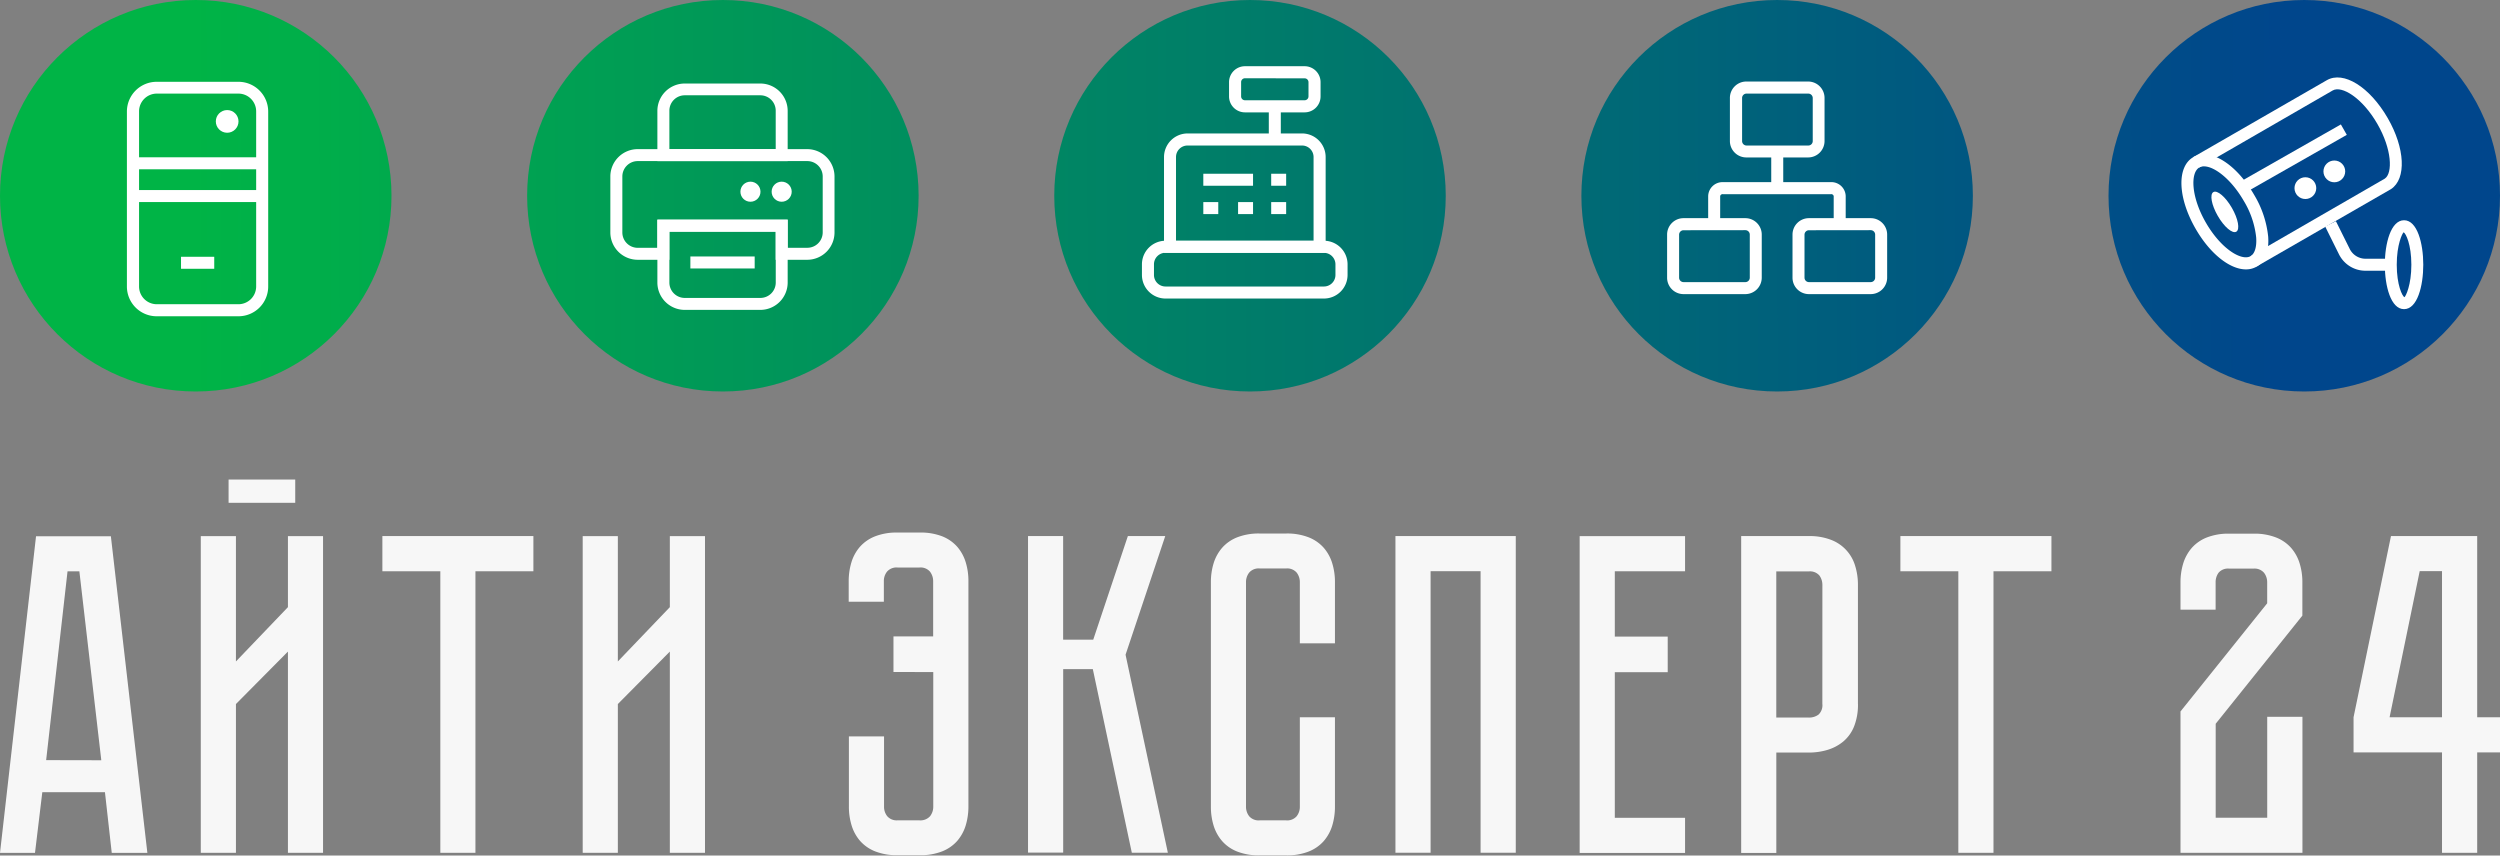 <svg xmlns="http://www.w3.org/2000/svg" xmlns:xlink="http://www.w3.org/1999/xlink" viewBox="0 0 650.08 222.46"><rect x="0" y="0" width="650.08" height="222.46" fill="#808080" stroke="none"/><defs><linearGradient id="&#x411;&#x435;&#x437;&#x44B;&#x43C;&#x44F;&#x43D;&#x43D;&#x44B;&#x439;_&#x433;&#x440;&#x430;&#x434;&#x438;&#x435;&#x43D;&#x442;_5" x1="49.74" y1="173.54" x2="614.24" y2="174.57" gradientTransform="matrix(1, 0, 0, -1, 0, 224.46)" gradientUnits="userSpaceOnUse"><stop offset="0" stop-color="#00b446"></stop><stop offset="1" stop-color="#00468c"></stop></linearGradient><linearGradient id="&#x411;&#x435;&#x437;&#x44B;&#x43C;&#x44F;&#x43D;&#x43D;&#x44B;&#x439;_&#x433;&#x440;&#x430;&#x434;&#x438;&#x435;&#x43D;&#x442;_5-2" x1="44.37" y1="173.28" x2="608.88" y2="174.31" xlink:href="#&#x411;&#x435;&#x437;&#x44B;&#x43C;&#x44F;&#x43D;&#x43D;&#x44B;&#x439;_&#x433;&#x440;&#x430;&#x434;&#x438;&#x435;&#x43D;&#x442;_5"></linearGradient><linearGradient id="&#x411;&#x435;&#x437;&#x44B;&#x43C;&#x44F;&#x43D;&#x43D;&#x44B;&#x439;_&#x433;&#x440;&#x430;&#x434;&#x438;&#x435;&#x43D;&#x442;_5-3" x1="39" y1="173.03" x2="603.51" y2="174.05" xlink:href="#&#x411;&#x435;&#x437;&#x44B;&#x43C;&#x44F;&#x43D;&#x43D;&#x44B;&#x439;_&#x433;&#x440;&#x430;&#x434;&#x438;&#x435;&#x43D;&#x442;_5"></linearGradient><linearGradient id="&#x411;&#x435;&#x437;&#x44B;&#x43C;&#x44F;&#x43D;&#x43D;&#x44B;&#x439;_&#x433;&#x440;&#x430;&#x434;&#x438;&#x435;&#x43D;&#x442;_5-4" x1="33.63" y1="172.77" x2="598.14" y2="173.79" xlink:href="#&#x411;&#x435;&#x437;&#x44B;&#x43C;&#x44F;&#x43D;&#x43D;&#x44B;&#x439;_&#x433;&#x440;&#x430;&#x434;&#x438;&#x435;&#x43D;&#x442;_5"></linearGradient><linearGradient id="&#x411;&#x435;&#x437;&#x44B;&#x43C;&#x44F;&#x43D;&#x43D;&#x44B;&#x439;_&#x433;&#x440;&#x430;&#x434;&#x438;&#x435;&#x43D;&#x442;_5-5" x1="28.26" y1="172.51" x2="592.77" y2="173.53" xlink:href="#&#x411;&#x435;&#x437;&#x44B;&#x43C;&#x44F;&#x43D;&#x43D;&#x44B;&#x439;_&#x433;&#x440;&#x430;&#x434;&#x438;&#x435;&#x43D;&#x442;_5"></linearGradient></defs><g id="&#x421;&#x43B;&#x43E;&#x439;_2" data-name="&#x421;&#x43B;&#x43E;&#x439; 2"><g id="&#x421;&#x43B;&#x43E;&#x439;_1-2" data-name="&#x421;&#x43B;&#x43E;&#x439; 1"><g id="&#x421;&#x43B;&#x43E;&#x439;_2-2" data-name="&#x421;&#x43B;&#x43E;&#x439; 2"><path d="M27.29,206H11l-1.9,15.78H0l9.37-82.34H28.83l9.49,82.34H29.06Zm-.95-8.31-5.7-49.12H17.56L12,197.66Z" style="fill:#f7f7f7"></path><path d="M74.87,221.75V169.43L61.35,183.07v38.68H52.21V139.41h9.14V172l13.52-14.12V139.41H84v82.34Zm1.9-97.06v6.05H59.44v-6.05Z" style="fill:#f7f7f7"></path><path d="M138.7,139.4v9.14H123.63v73.21H114.5V148.54H99.43V139.4Z" style="fill:#f7f7f7"></path><path d="M174.18,221.75V169.43l-13.52,13.64v38.68h-9.14V139.41h9.14V172l13.52-14.12V139.41h9.14v82.34Z" style="fill:#f7f7f7"></path><path d="M245,139.46a10.22,10.22,0,0,1,3.92,2.73,11,11,0,0,1,2.19,4,16.44,16.44,0,0,1,.71,4.92v58.61a16.89,16.89,0,0,1-.71,4.93,11.09,11.09,0,0,1-2.19,4,10.22,10.22,0,0,1-3.92,2.73,15.35,15.35,0,0,1-5.87,1h-5.7a15.35,15.35,0,0,1-5.87-1,10.22,10.22,0,0,1-3.92-2.73,11,11,0,0,1-2.19-4,16.51,16.51,0,0,1-.71-4.93V191.48h9.14v18.27a3.9,3.9,0,0,0,.83,2.49,3.24,3.24,0,0,0,2.73,1.07H239a3.38,3.38,0,0,0,2.85-1.07,4,4,0,0,0,.83-2.49v-35H232.33v-9.26h10.32V151.13a4,4,0,0,0-.83-2.49,3.24,3.24,0,0,0-2.73-1.07h-5.7a3.27,3.27,0,0,0-2.73,1.07,3.9,3.9,0,0,0-.83,2.49v5.34h-9.14v-5.34a16.77,16.77,0,0,1,.71-4.92,10.94,10.94,0,0,1,2.19-4,10.22,10.22,0,0,1,3.92-2.73,15.35,15.35,0,0,1,5.87-1h5.7A15.54,15.54,0,0,1,245,139.46Z" style="fill:#f7f7f7"></path><path d="M276.45,139.4v26.93h7.83l9-26.93H303l-10.32,30.85,11,51.49h-9.37L284.17,174h-7.71v47.7h-9.14V139.4Z" style="fill:#f7f7f7"></path><path d="M338,186.51h9.13v23.25a16.89,16.89,0,0,1-.71,4.93,11.09,11.09,0,0,1-2.19,4,10.22,10.22,0,0,1-3.92,2.73,15.35,15.35,0,0,1-5.87,1h-6.88a15.32,15.32,0,0,1-5.87-1,10.1,10.1,0,0,1-3.91-2.73,11.19,11.19,0,0,1-2.2-4,16.84,16.84,0,0,1-.71-4.93V151.38a16.77,16.77,0,0,1,.71-4.92,11.23,11.23,0,0,1,2.2-4,10.18,10.18,0,0,1,3.91-2.73,15.35,15.35,0,0,1,5.87-1h6.88a15.35,15.35,0,0,1,5.87,1,10.22,10.22,0,0,1,3.92,2.73,11,11,0,0,1,2.19,4,16.44,16.44,0,0,1,.71,4.92v15.9H338v-15.9a4,4,0,0,0-.83-2.49,3.24,3.24,0,0,0-2.73-1.07h-6.88a3.24,3.24,0,0,0-2.73,1.07,4,4,0,0,0-.83,2.49v58.38a4,4,0,0,0,.83,2.49,3.24,3.24,0,0,0,2.73,1.07h6.88a3.24,3.24,0,0,0,2.73-1.07,3.9,3.9,0,0,0,.83-2.49Z" style="fill:#f7f7f7"></path><path d="M394.15,139.4v82.34H385V148.53H372v73.21h-9.14V139.4Z" style="fill:#f7f7f7"></path><path d="M438.17,139.4v9.14H419.9v17h13.76v9.26H419.9v37.85h18.27v9.14H410.76V139.42h27.41Z" style="fill:#f7f7f7"></path><path d="M483.13,183a15.35,15.35,0,0,1-1,5.87,9.92,9.92,0,0,1-2.79,3.92,11.62,11.62,0,0,1-4.09,2.19,16.82,16.82,0,0,1-4.92.71h-8.43v26.1h-9.14V139.4h17.56a15.35,15.35,0,0,1,5.87,1,10.35,10.35,0,0,1,6.22,6.77,16.44,16.44,0,0,1,.71,4.92V183Zm-9.25-30.85a4.16,4.16,0,0,0-.77-2.49,3.22,3.22,0,0,0-2.79-1.07h-8.43v38h8.43a4.11,4.11,0,0,0,2.55-.77,3.32,3.32,0,0,0,1-2.79Z" style="fill:#f7f7f7"></path><path d="M533.44,139.4v9.14H518.37v73.21h-9.14V148.54H494.16V139.4Z" style="fill:#f7f7f7"></path><path d="M589.57,186.39h9.14v35.36H567V185l22.54-28.12v-5.46a4,4,0,0,0-.83-2.49,3.24,3.24,0,0,0-2.73-1.07h-6.29a3.22,3.22,0,0,0-2.79,1.07,4.16,4.16,0,0,0-.77,2.49v7.12H567v-7.12a16.77,16.77,0,0,1,.71-4.92,11.23,11.23,0,0,1,2.2-4,10.18,10.18,0,0,1,3.91-2.73,15.35,15.35,0,0,1,5.87-1H586a15.35,15.35,0,0,1,5.87,1,10.22,10.22,0,0,1,3.92,2.73,11,11,0,0,1,2.19,4,16.44,16.44,0,0,1,.71,4.92v8.66l-22.54,28.12v24.44h13.4V186.39Z" style="fill:#f7f7f7"></path><path d="M644.15,139.4v47.11h5.93v9.14h-5.93v26.1H635v-26.1H612v-9.14l9.73-47.11ZM635,186.51v-38H629.2l-7.83,38Z" style="fill:#f7f7f7"></path><circle cx="50.9" cy="50.9" r="50.9" style="fill:url(#&#x411;&#x435;&#x437;&#x44B;&#x43C;&#x44F;&#x43D;&#x43D;&#x44B;&#x439;_&#x433;&#x440;&#x430;&#x434;&#x438;&#x435;&#x43D;&#x442;_5)"></circle><circle cx="187.97" cy="50.9" r="50.9" style="fill:url(#&#x411;&#x435;&#x437;&#x44B;&#x43C;&#x44F;&#x43D;&#x43D;&#x44B;&#x439;_&#x433;&#x440;&#x430;&#x434;&#x438;&#x435;&#x43D;&#x442;_5-2)"></circle><circle cx="325.04" cy="50.9" r="50.9" style="fill:url(#&#x411;&#x435;&#x437;&#x44B;&#x43C;&#x44F;&#x43D;&#x43D;&#x44B;&#x439;_&#x433;&#x440;&#x430;&#x434;&#x438;&#x435;&#x43D;&#x442;_5-3)"></circle><circle cx="462.11" cy="50.9" r="50.9" style="fill:url(#&#x411;&#x435;&#x437;&#x44B;&#x43C;&#x44F;&#x43D;&#x43D;&#x44B;&#x439;_&#x433;&#x440;&#x430;&#x434;&#x438;&#x435;&#x43D;&#x442;_5-4)"></circle><circle cx="599.18" cy="50.9" r="50.9" style="fill:url(#&#x411;&#x435;&#x437;&#x44B;&#x43C;&#x44F;&#x43D;&#x43D;&#x44B;&#x439;_&#x433;&#x440;&#x430;&#x434;&#x438;&#x435;&#x43D;&#x442;_5-5)"></circle><path d="M204.82,41.9H170.94V28.83a7.12,7.12,0,0,1,7.11-7.11h19.66a7.12,7.12,0,0,1,7.11,7.11V41.9Zm-30.76-3.12h27.65v-10a4,4,0,0,0-4-4H178.06a4,4,0,0,0-4,4v10Z" style="fill:#fff"></path><path d="M197.71,80.58H178.05a7.12,7.12,0,0,1-7.11-7.11V57.12h33.88V73.47A7.12,7.12,0,0,1,197.71,80.58ZM174.06,60.24V73.47a4,4,0,0,0,4,4h19.66a4,4,0,0,0,4-4V60.24Z" style="fill:#fff"></path><path d="M209.93,67.55H201.7V60.24H174.05v7.31h-8.23a7.12,7.12,0,0,1-7.11-7.11V45.89a7.12,7.12,0,0,1,7.11-7.11h44.1A7.12,7.12,0,0,1,217,45.89V60.44A7.1,7.1,0,0,1,209.93,67.55Zm-5.11-3.12h5.11a4,4,0,0,0,4-4V45.89a4,4,0,0,0-4-4h-44.1a4,4,0,0,0-4,4V60.44a4,4,0,0,0,4,4h5.11V57.12h33.88v7.31Z" style="fill:#fff"></path><rect x="179.52" y="66.69" width="16.72" height="3.12" style="fill:#fff"></rect><circle cx="203.26" cy="49.85" r="2.61" style="fill:#fff"></circle><circle cx="195.14" cy="49.85" r="2.61" style="fill:#fff"></circle><path d="M62,82.24H40.76A7.74,7.74,0,0,1,33,74.51V29a7.74,7.74,0,0,1,7.73-7.73H62A7.74,7.74,0,0,1,69.74,29V74.51A7.73,7.73,0,0,1,62,82.24ZM40.77,24.34A4.62,4.62,0,0,0,36.16,29V74.5a4.62,4.62,0,0,0,4.61,4.61H62a4.62,4.62,0,0,0,4.61-4.61V29A4.62,4.62,0,0,0,62,24.34Z" style="fill:#fff"></path><rect x="47.07" y="66.77" width="8.64" height="3.12" style="fill:#fff"></rect><rect x="34.59" y="49.42" width="33.59" height="3.12" style="fill:#fff"></rect><rect x="34.59" y="40.9" width="33.59" height="3.12" style="fill:#fff"></rect><circle cx="59.07" cy="31.57" r="2.95" style="fill:#fff"></circle><rect x="460.58" y="39.38" width="3.12" height="9.54" style="fill:#fff"></rect><path d="M486.45,76.48H470.38a4.27,4.27,0,0,1-4.27-4.27V61a4.27,4.27,0,0,1,4.27-4.27h16.07A4.27,4.27,0,0,1,490.72,61V72.21A4.28,4.28,0,0,1,486.45,76.48ZM470.38,59.87A1.16,1.16,0,0,0,469.23,61V72.21a1.16,1.16,0,0,0,1.15,1.15h16.07a1.16,1.16,0,0,0,1.15-1.15V61a1.16,1.16,0,0,0-1.15-1.15Z" style="fill:#fff"></path><path d="M470.17,40.94H454.1a4.27,4.27,0,0,1-4.27-4.27V25.47a4.27,4.27,0,0,1,4.27-4.27h16.07a4.27,4.27,0,0,1,4.27,4.27v11.2A4.27,4.27,0,0,1,470.17,40.94ZM454.1,24.34A1.15,1.15,0,0,0,453,25.49v11.2a1.16,1.16,0,0,0,1.15,1.15h16.07a1.15,1.15,0,0,0,1.15-1.15V25.49a1.16,1.16,0,0,0-1.15-1.15Z" style="fill:#fff"></path><path d="M453.84,76.48H437.77a4.27,4.27,0,0,1-4.27-4.27V61a4.27,4.27,0,0,1,4.27-4.27h16.07A4.27,4.27,0,0,1,458.11,61V72.21A4.28,4.28,0,0,1,453.84,76.48ZM437.77,59.87A1.16,1.16,0,0,0,436.62,61V72.21a1.16,1.16,0,0,0,1.15,1.15h16.07A1.16,1.16,0,0,0,455,72.21V61a1.16,1.16,0,0,0-1.15-1.15Z" style="fill:#fff"></path><path d="M479.94,58.31h-3.12V51a.64.64,0,0,0-.7-.51H448a.64.64,0,0,0-.7.51v7.32h-3.12V51A3.73,3.73,0,0,1,448,47.36h28.08A3.73,3.73,0,0,1,479.94,51Z" style="fill:#fff"></path><path d="M621.67,70.4h-6.54a7.69,7.69,0,0,1-6.93-4.29l-3.58-7.21,2.79-1.39L611,64.72a4.59,4.59,0,0,0,4.13,2.56h6.54V70.4Z" style="fill:#fff"></path><path d="M586.75,69.32l-1.56-2.7,34.93-20.17c2.1-1.4,1.88-7.64-1.94-14.25-3.92-6.79-9.25-10-11.58-8.69L571.87,43.56l-1.56-2.7,34.73-20c4.34-2.51,11.15,1.72,15.84,9.84,4.53,7.84,4.9,15.78.88,18.46Z" style="fill:#fff"></path><path d="M584,70.05c-4.13,0-9.29-4-13.07-10.56-4.68-8.12-4.94-16.13-.6-18.63s11.15,1.72,15.84,9.84a26.29,26.29,0,0,1,3.63,10.84c.27,3.74-.81,6.51-3,7.79A5.48,5.48,0,0,1,584,70.05ZM573.11,43.26a2.46,2.46,0,0,0-1.23.3c-2.32,1.34-2.19,7.58,1.74,14.37s9.24,10,11.58,8.69c1.11-.64,1.65-2.42,1.48-4.87a23,23,0,0,0-3.22-9.5h0C580.12,46.47,575.76,43.26,573.11,43.26Z" style="fill:#fff"></path><ellipse cx="578.52" cy="55.09" rx="2.11" ry="5.95" transform="translate(49.97 296.65) rotate(-30)" style="fill:#fff"></ellipse><circle cx="599.47" cy="48.92" r="2.83" style="fill:#fff"></circle><circle cx="607" cy="44.57" r="2.83" style="fill:#fff"></circle><path d="M625.13,80.39c-3.45,0-5-6-5-11.56s1.57-11.56,5-11.56,5,6,5,11.56S628.58,80.39,625.13,80.39Zm-.1-20c-.36.27-1.8,3.19-1.8,8.45s1.43,8.18,2,8.45c.36-.27,1.8-3.19,1.8-8.45S625.6,60.66,625,60.38Z" style="fill:#fff"></path><rect x="581.81" y="39.45" width="29.59" height="3.12" transform="translate(57.84 300.53) rotate(-29.65)" style="fill:#fff"></rect><path d="M344.27,77.63H303.08a6.14,6.14,0,0,1-6.14-6.14V68.74a6.14,6.14,0,0,1,6.14-6.14h41.19a6.14,6.14,0,0,1,6.14,6.14v2.75A6.15,6.15,0,0,1,344.27,77.63Zm-41.2-11.9a3,3,0,0,0-3,3V71.5a3,3,0,0,0,3,3h41.19a3,3,0,0,0,3-3V68.75a3,3,0,0,0-3-3Z" style="fill:#fff"></path><path d="M344.68,65.73h-42V40.84a6.15,6.15,0,0,1,6.14-6.14h29.75a6.14,6.14,0,0,1,6.14,6.14V65.73Zm-38.9-3.12h35.79V40.84a3,3,0,0,0-3-3H308.8a3,3,0,0,0-3,3V62.61Z" style="fill:#fff"></path><path d="M339.25,29.22H323.73a4.15,4.15,0,0,1-4.14-4.14V21.36a4.15,4.15,0,0,1,4.14-4.14h15.52a4.15,4.15,0,0,1,4.14,4.14v3.72A4.15,4.15,0,0,1,339.25,29.22Zm-15.52-8.87a1,1,0,0,0-1,1v3.72a1,1,0,0,0,1,1h15.52a1,1,0,0,0,1-1V21.37a1,1,0,0,0-1-1Z" style="fill:#fff"></path><rect x="312.9" y="45.18" width="12.93" height="3.12" style="fill:#fff"></rect><rect x="330.55" y="45.18" width="3.89" height="3.12" style="fill:#fff"></rect><rect x="330.55" y="52.55" width="3.89" height="3.12" style="fill:#fff"></rect><rect x="312.9" y="52.55" width="3.89" height="3.12" style="fill:#fff"></rect><rect x="321.94" y="52.55" width="3.89" height="3.12" style="fill:#fff"></rect><rect x="329.93" y="27.66" width="3.12" height="8.59" style="fill:#fff"></rect></g></g></g></svg>